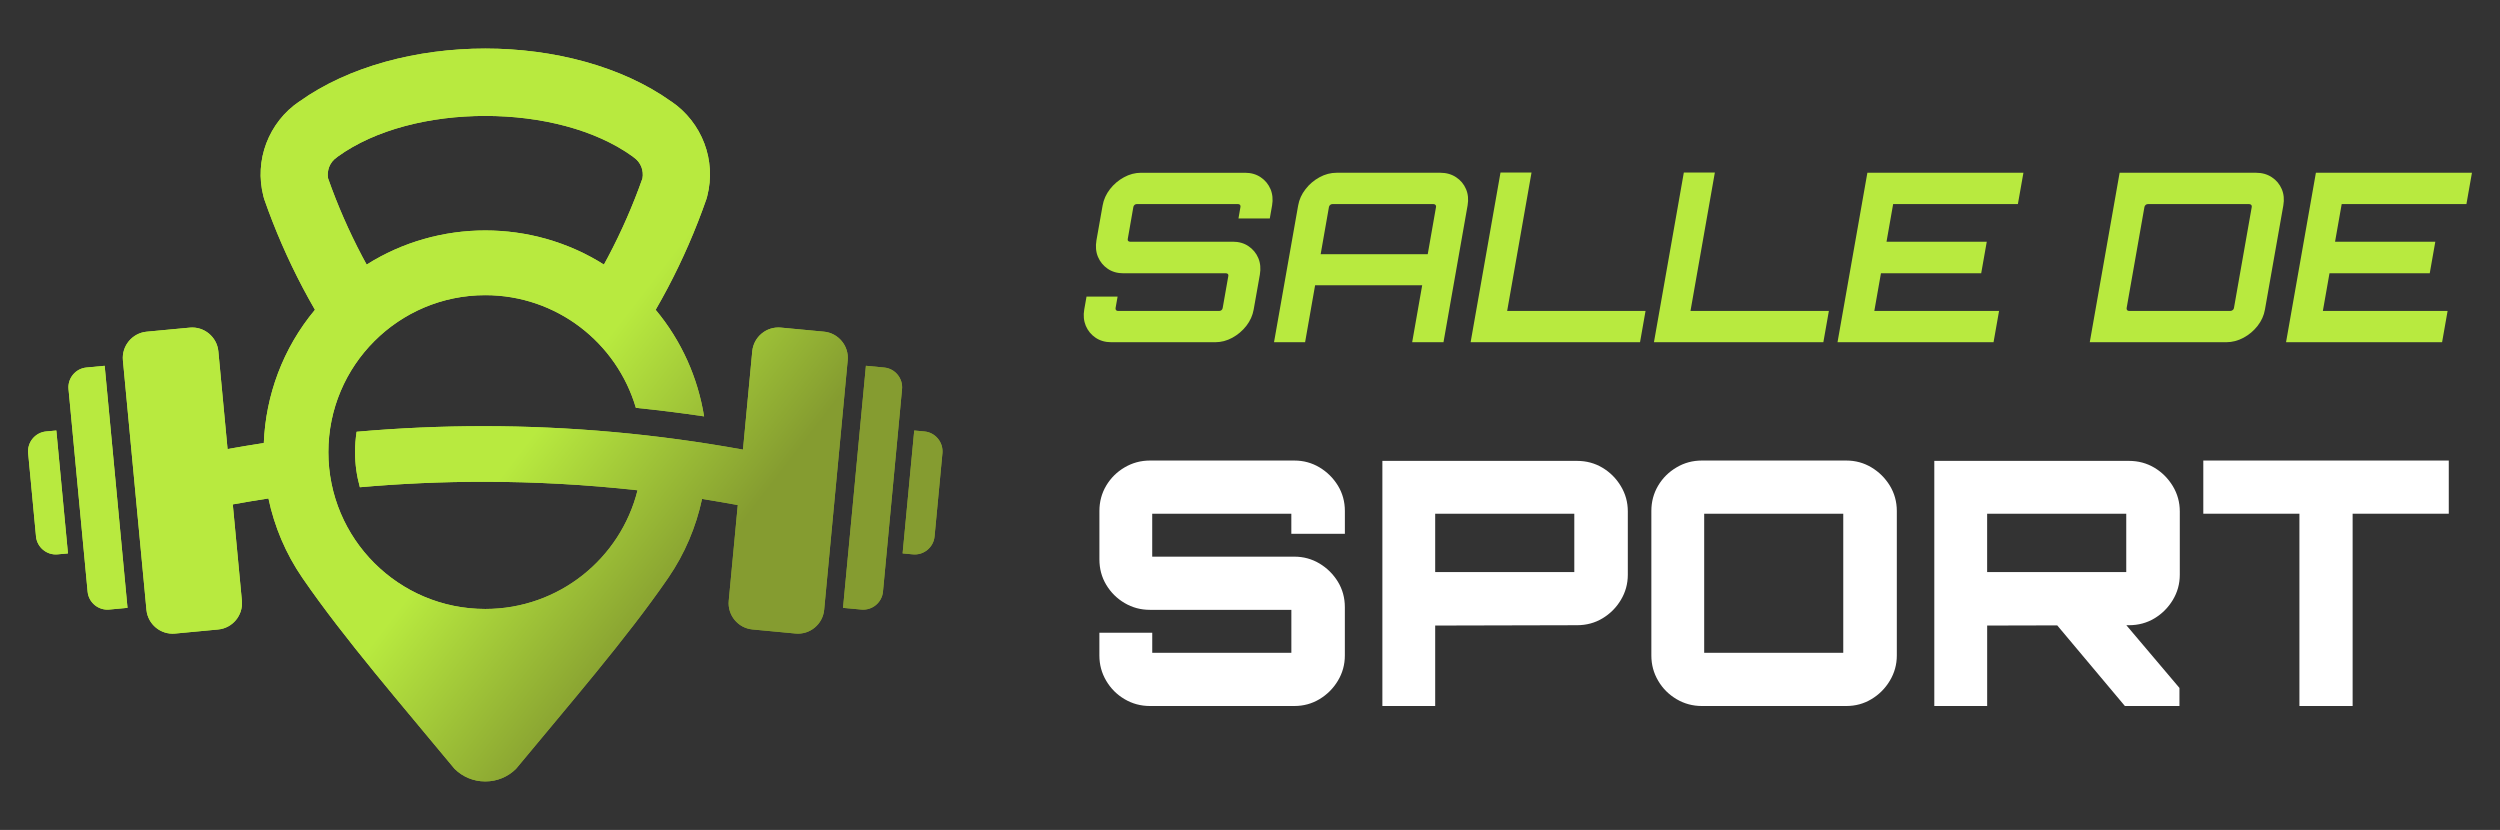 <?xml version="1.0" encoding="utf-8"?>
<!-- Generator: Adobe Illustrator 16.0.0, SVG Export Plug-In . SVG Version: 6.00 Build 0)  -->
<!DOCTYPE svg PUBLIC "-//W3C//DTD SVG 1.1//EN" "http://www.w3.org/Graphics/SVG/1.1/DTD/svg11.dtd">
<svg version="1.1" id="Calque_1" xmlns="http://www.w3.org/2000/svg" xmlns:xlink="http://www.w3.org/1999/xlink" x="0px" y="0px"
	 width="102.917px" height="34.167px" viewBox="0 0 102.917 34.167" enable-background="new 0 0 102.917 34.167"
	 xml:space="preserve">
<rect x="0" y="0" width="102.917" height="34.167" fill="#333333" stroke="none"/>
<g>
	<defs>
		<path id="SVGID_1_" d="M4.309,15.059L3.558,15.13c-0.448,0.042-0.78,0.442-0.737,0.891l0.786,8.336
			c0.042,0.447,0.443,0.779,0.891,0.736l0.751-0.07L4.309,15.059z M2.319,17.723l-0.423,0.039c-0.447,0.043-0.78,0.445-0.737,0.893
			l0.323,3.428c0.042,0.447,0.443,0.781,0.891,0.738l0.424-0.039L2.319,17.723z M35.647,15.059l0.751,0.071
			c0.447,0.042,0.779,0.442,0.736,0.891l-0.785,8.336c-0.042,0.447-0.444,0.779-0.892,0.736l-0.752-0.07L35.647,15.059z
			 M37.636,17.723l0.423,0.039c0.447,0.043,0.779,0.445,0.738,0.893l-0.324,3.428c-0.041,0.447-0.443,0.781-0.891,0.738
			l-0.424-0.039L37.636,17.723z M24.862,10.892c-1.483-0.937-3.184-1.405-4.884-1.405c-1.701,0-3.4,0.468-4.884,1.405l-0.181-0.333
			c-0.548-1.039-1.019-2.115-1.407-3.217c-0.029-0.158-0.011-0.32,0.045-0.469c0.06-0.157,0.17-0.298,0.322-0.4l0.032-0.027
			C15.45,5.33,17.7,4.772,19.978,4.772c2.279,0,4.529,0.558,6.072,1.674l0.032,0.027c0.152,0.103,0.262,0.244,0.322,0.4
			c0.056,0.149,0.073,0.312,0.045,0.469c-0.389,1.102-0.859,2.178-1.408,3.217L24.862,10.892z M13.518,18.613
			c0-3.569,2.893-6.462,6.46-6.462c2.935,0,5.412,1.957,6.199,4.638c0.938,0.096,1.873,0.211,2.808,0.352
			c-0.254-1.577-0.919-3.099-1.994-4.387c0.172-0.298,0.339-0.6,0.5-0.904c0.618-1.171,1.149-2.392,1.589-3.654l0.033-0.115
			c0.191-0.742,0.139-1.503-0.119-2.181c-0.261-0.687-0.728-1.295-1.361-1.723L27.63,4.178c-2.031-1.452-4.855-2.179-7.652-2.179
			s-5.622,0.727-7.652,2.179l-0.001-0.002c-0.634,0.427-1.101,1.036-1.362,1.723c-0.258,0.678-0.31,1.439-0.119,2.181l0.032,0.115
			c0.441,1.262,0.973,2.483,1.59,3.654c0.161,0.305,0.328,0.606,0.5,0.904c-1.324,1.586-2.027,3.526-2.106,5.485
			c-0.498,0.078-0.995,0.158-1.492,0.248l-0.379-4.023c-0.056-0.593-0.587-1.032-1.179-0.975l-1.774,0.167
			c-0.593,0.056-1.032,0.587-0.976,1.179l0.969,10.27c0.056,0.594,0.585,1.033,1.178,0.977l1.775-0.168
			c0.592-0.055,1.031-0.586,0.976-1.18l-0.375-3.969c0.488-0.088,0.978-0.17,1.468-0.246c0.243,1.154,0.709,2.27,1.4,3.275
			c1.719,2.502,4.144,5.293,6.26,7.855c0.332,0.332,0.784,0.52,1.255,0.52c0.004,0,0.008,0,0.012,0c0.003,0,0.008,0,0.012,0
			c0.471,0,0.922-0.188,1.255-0.52c2.116-2.563,4.541-5.354,6.261-7.855c0.686-0.998,1.15-2.107,1.395-3.254
			c0.492,0.078,0.981,0.162,1.471,0.252L30,24.732c-0.056,0.594,0.383,1.125,0.975,1.18l1.774,0.168
			c0.593,0.057,1.123-0.383,1.179-0.977l0.969-10.27c0.057-0.592-0.383-1.123-0.976-1.179l-1.774-0.167
			c-0.593-0.057-1.123,0.382-1.179,0.975l-0.382,4.048c-3.542-0.643-7.117-0.965-10.681-0.965c-1.739,0-3.482,0.076-5.224,0.23
			c-0.042,0.273-0.064,0.551-0.064,0.836c0,0.502,0.069,0.986,0.198,1.447c1.69-0.15,3.389-0.225,5.09-0.225
			c2.121,0,4.238,0.117,6.341,0.35c-0.701,2.809-3.241,4.887-6.268,4.887C16.411,25.072,13.518,22.182,13.518,18.613z"/>
	</defs>
	<linearGradient id="SVGID_2_" gradientUnits="userSpaceOnUse" x1="21.257" y1="18.771" x2="28.431" y2="24.301">
		<stop  offset="0" style="stop-color:#B8EA3F"/>
		<stop  offset="1" style="stop-color:#859C30"/>
	</linearGradient>
	<use xlink:href="#SVGID_1_"  overflow="visible" fill-rule="evenodd" clip-rule="evenodd" fill="url(#SVGID_2_)"/>
	<clipPath id="SVGID_3_">
		<use xlink:href="#SVGID_1_"  overflow="visible"/>
	</clipPath>
	<linearGradient id="SVGID_4_" gradientUnits="userSpaceOnUse" x1="21.595" y1="18.331" x2="28.769" y2="23.861">
		<stop  offset="0" style="stop-color:#B8EA3F"/>
		<stop  offset="1" style="stop-color:#859C30"/>
	</linearGradient>
	<rect x="1.116" y="1.999" clip-path="url(#SVGID_3_)" fill="url(#SVGID_4_)" width="37.723" height="30.169"/>
</g>
<g>
	<path fill="#B8EA3F" d="M45.746,14.088c-0.246,0-0.461-0.062-0.643-0.184c-0.182-0.123-0.316-0.286-0.404-0.489
		c-0.084-0.204-0.107-0.428-0.064-0.674l0.094-0.532h1.279l-0.084,0.475c-0.006,0.032,0.002,0.06,0.02,0.082
		c0.02,0.022,0.045,0.034,0.076,0.034h4.176c0.033,0,0.063-0.012,0.09-0.034c0.025-0.022,0.041-0.05,0.047-0.082l0.234-1.328
		c0.006-0.032-0.002-0.058-0.02-0.077c-0.02-0.02-0.045-0.029-0.078-0.029h-4.223c-0.246,0-0.461-0.061-0.643-0.184
		c-0.18-0.123-0.316-0.286-0.402-0.489c-0.086-0.204-0.107-0.432-0.064-0.684l0.254-1.434c0.043-0.245,0.145-0.47,0.303-0.673
		c0.158-0.204,0.352-0.367,0.576-0.489c0.225-0.123,0.459-0.185,0.705-0.185h4.281c0.246,0,0.461,0.062,0.643,0.185
		c0.182,0.122,0.316,0.285,0.404,0.489c0.084,0.203,0.107,0.428,0.064,0.673l-0.094,0.533h-1.289l0.082-0.475
		c0.006-0.032,0-0.06-0.018-0.083c-0.02-0.022-0.045-0.033-0.078-0.033h-4.176c-0.031,0-0.061,0.011-0.088,0.033
		c-0.025,0.023-0.043,0.051-0.049,0.083l-0.232,1.327c-0.006,0.032,0,0.058,0.02,0.077s0.045,0.029,0.076,0.029h4.234
		c0.246,0,0.461,0.062,0.641,0.184c0.182,0.123,0.318,0.286,0.404,0.489c0.086,0.204,0.107,0.432,0.064,0.684l-0.254,1.434
		c-0.043,0.246-0.145,0.47-0.303,0.674c-0.158,0.203-0.352,0.366-0.576,0.489c-0.225,0.122-0.459,0.184-0.705,0.184H45.746z"/>
	<path fill="#B8EA3F" d="M53.441,8.459c0.043-0.245,0.145-0.47,0.305-0.673c0.156-0.204,0.35-0.367,0.574-0.489
		c0.225-0.123,0.459-0.185,0.705-0.185h4.273c0.244,0,0.461,0.062,0.646,0.185c0.186,0.122,0.32,0.285,0.408,0.489
		c0.086,0.203,0.107,0.428,0.064,0.673l-0.992,5.629h-1.289l0.412-2.345h-4.408l-0.412,2.345h-1.279L53.441,8.459z M58.775,10.465
		l0.342-1.947c0.006-0.032,0-0.06-0.023-0.083c-0.021-0.022-0.049-0.033-0.08-0.033h-4.166c-0.033,0-0.063,0.011-0.088,0.033
		c-0.027,0.023-0.045,0.051-0.051,0.083l-0.342,1.947H58.775z"/>
	<path fill="#B8EA3F" d="M60.541,14.088l1.23-6.985h1.277L62.045,12.8h5.697l-0.227,1.288H60.541z"/>
	<path fill="#B8EA3F" d="M68.088,14.088l1.23-6.985h1.277L69.592,12.8h5.697l-0.227,1.288H68.088z"/>
	<path fill="#B8EA3F" d="M75.645,14.088l1.229-6.976h6.424L83.07,8.401h-5.135l-0.273,1.55h4.127l-0.229,1.298h-4.127L77.16,12.8
		h5.135l-0.227,1.288H75.645z"/>
	<path fill="#B8EA3F" d="M86.029,14.088l1.229-6.976h5.621c0.244,0,0.461,0.062,0.646,0.185c0.186,0.122,0.32,0.285,0.408,0.489
		c0.086,0.203,0.107,0.428,0.064,0.673l-0.756,4.282c-0.043,0.246-0.143,0.47-0.303,0.674c-0.158,0.203-0.352,0.366-0.58,0.489
		c-0.229,0.122-0.465,0.184-0.709,0.184H86.029z M87.643,12.8h4.176c0.031,0,0.063-0.012,0.092-0.034
		c0.031-0.022,0.047-0.05,0.053-0.082l0.734-4.166c0.006-0.032,0-0.06-0.023-0.083c-0.021-0.022-0.049-0.033-0.08-0.033h-4.176
		c-0.033,0-0.063,0.011-0.088,0.033c-0.027,0.023-0.045,0.051-0.051,0.083l-0.734,4.166c-0.006,0.032,0.002,0.06,0.021,0.082
		C87.584,12.788,87.609,12.8,87.643,12.8z"/>
	<path fill="#B8EA3F" d="M94.109,14.088l1.229-6.976h6.424l-0.227,1.289H96.4l-0.273,1.55h4.127l-0.229,1.298h-4.127L95.625,12.8
		h5.135l-0.227,1.288H94.109z"/>
</g>
<g>
	<path fill="#FFFFFF" d="M47.336,29.064c-0.375,0-0.721-0.094-1.039-0.281s-0.57-0.439-0.758-0.758s-0.281-0.664-0.281-1.039v-0.939
		h2.176v0.828h5.727v-1.77h-5.824c-0.375,0-0.721-0.092-1.039-0.279s-0.57-0.438-0.758-0.752c-0.188-0.313-0.281-0.662-0.281-1.045
		v-1.994c0-0.383,0.094-0.73,0.281-1.045c0.188-0.313,0.439-0.563,0.758-0.75s0.664-0.281,1.039-0.281h5.951
		c0.373,0,0.717,0.094,1.031,0.281c0.313,0.188,0.566,0.438,0.758,0.75c0.191,0.314,0.287,0.662,0.287,1.045v0.941H53.16v-0.828
		h-5.727v1.768h5.854c0.373,0,0.717,0.094,1.031,0.281c0.313,0.188,0.566,0.438,0.758,0.75c0.191,0.314,0.287,0.662,0.287,1.047
		v1.992c0,0.375-0.096,0.721-0.287,1.039s-0.445,0.57-0.758,0.758c-0.314,0.188-0.658,0.281-1.031,0.281H47.336z"/>
	<path fill="#FFFFFF" d="M56.908,29.064V18.973h8.014c0.383,0,0.732,0.094,1.045,0.281c0.314,0.188,0.566,0.439,0.758,0.758
		s0.287,0.664,0.287,1.039v2.609c0,0.375-0.096,0.721-0.287,1.039s-0.443,0.57-0.758,0.758c-0.313,0.188-0.662,0.281-1.045,0.281
		l-5.84,0.014v3.313H56.908z M64.809,23.549v-2.4h-5.727v2.4H64.809z"/>
	<path fill="#FFFFFF" d="M70.057,29.064c-0.373,0-0.721-0.094-1.037-0.281c-0.318-0.188-0.572-0.439-0.758-0.758
		c-0.188-0.318-0.281-0.664-0.281-1.039v-5.951c0-0.383,0.094-0.73,0.281-1.045c0.186-0.313,0.439-0.563,0.758-0.75
		c0.316-0.188,0.664-0.281,1.037-0.281h5.951c0.375,0,0.719,0.094,1.031,0.281c0.314,0.188,0.566,0.438,0.758,0.75
		c0.191,0.314,0.289,0.662,0.289,1.045v5.951c0,0.375-0.098,0.721-0.289,1.039s-0.443,0.57-0.758,0.758
		c-0.313,0.188-0.656,0.281-1.031,0.281H70.057z M75.881,26.875v-5.727h-5.725v5.727H75.881z"/>
	<path fill="#FFFFFF" d="M79.629,29.064V18.973h8.014c0.385,0,0.732,0.094,1.047,0.281c0.313,0.188,0.564,0.439,0.758,0.758
		c0.191,0.318,0.287,0.664,0.287,1.039v2.609c0,0.375-0.096,0.721-0.287,1.039c-0.193,0.318-0.445,0.57-0.758,0.758
		c-0.314,0.188-0.662,0.281-1.047,0.281l-5.838,0.014v3.313H79.629z M87.531,23.549v-2.4h-5.727v2.4H87.531z M87.475,29.064
		l-2.934-3.496h2.85l2.33,2.752v0.744H87.475z"/>
	<path fill="#FFFFFF" d="M94.66,29.064v-7.916h-3.957v-2.189h10.105v2.189H96.85v7.916H94.66z"/>
</g>
</svg>
